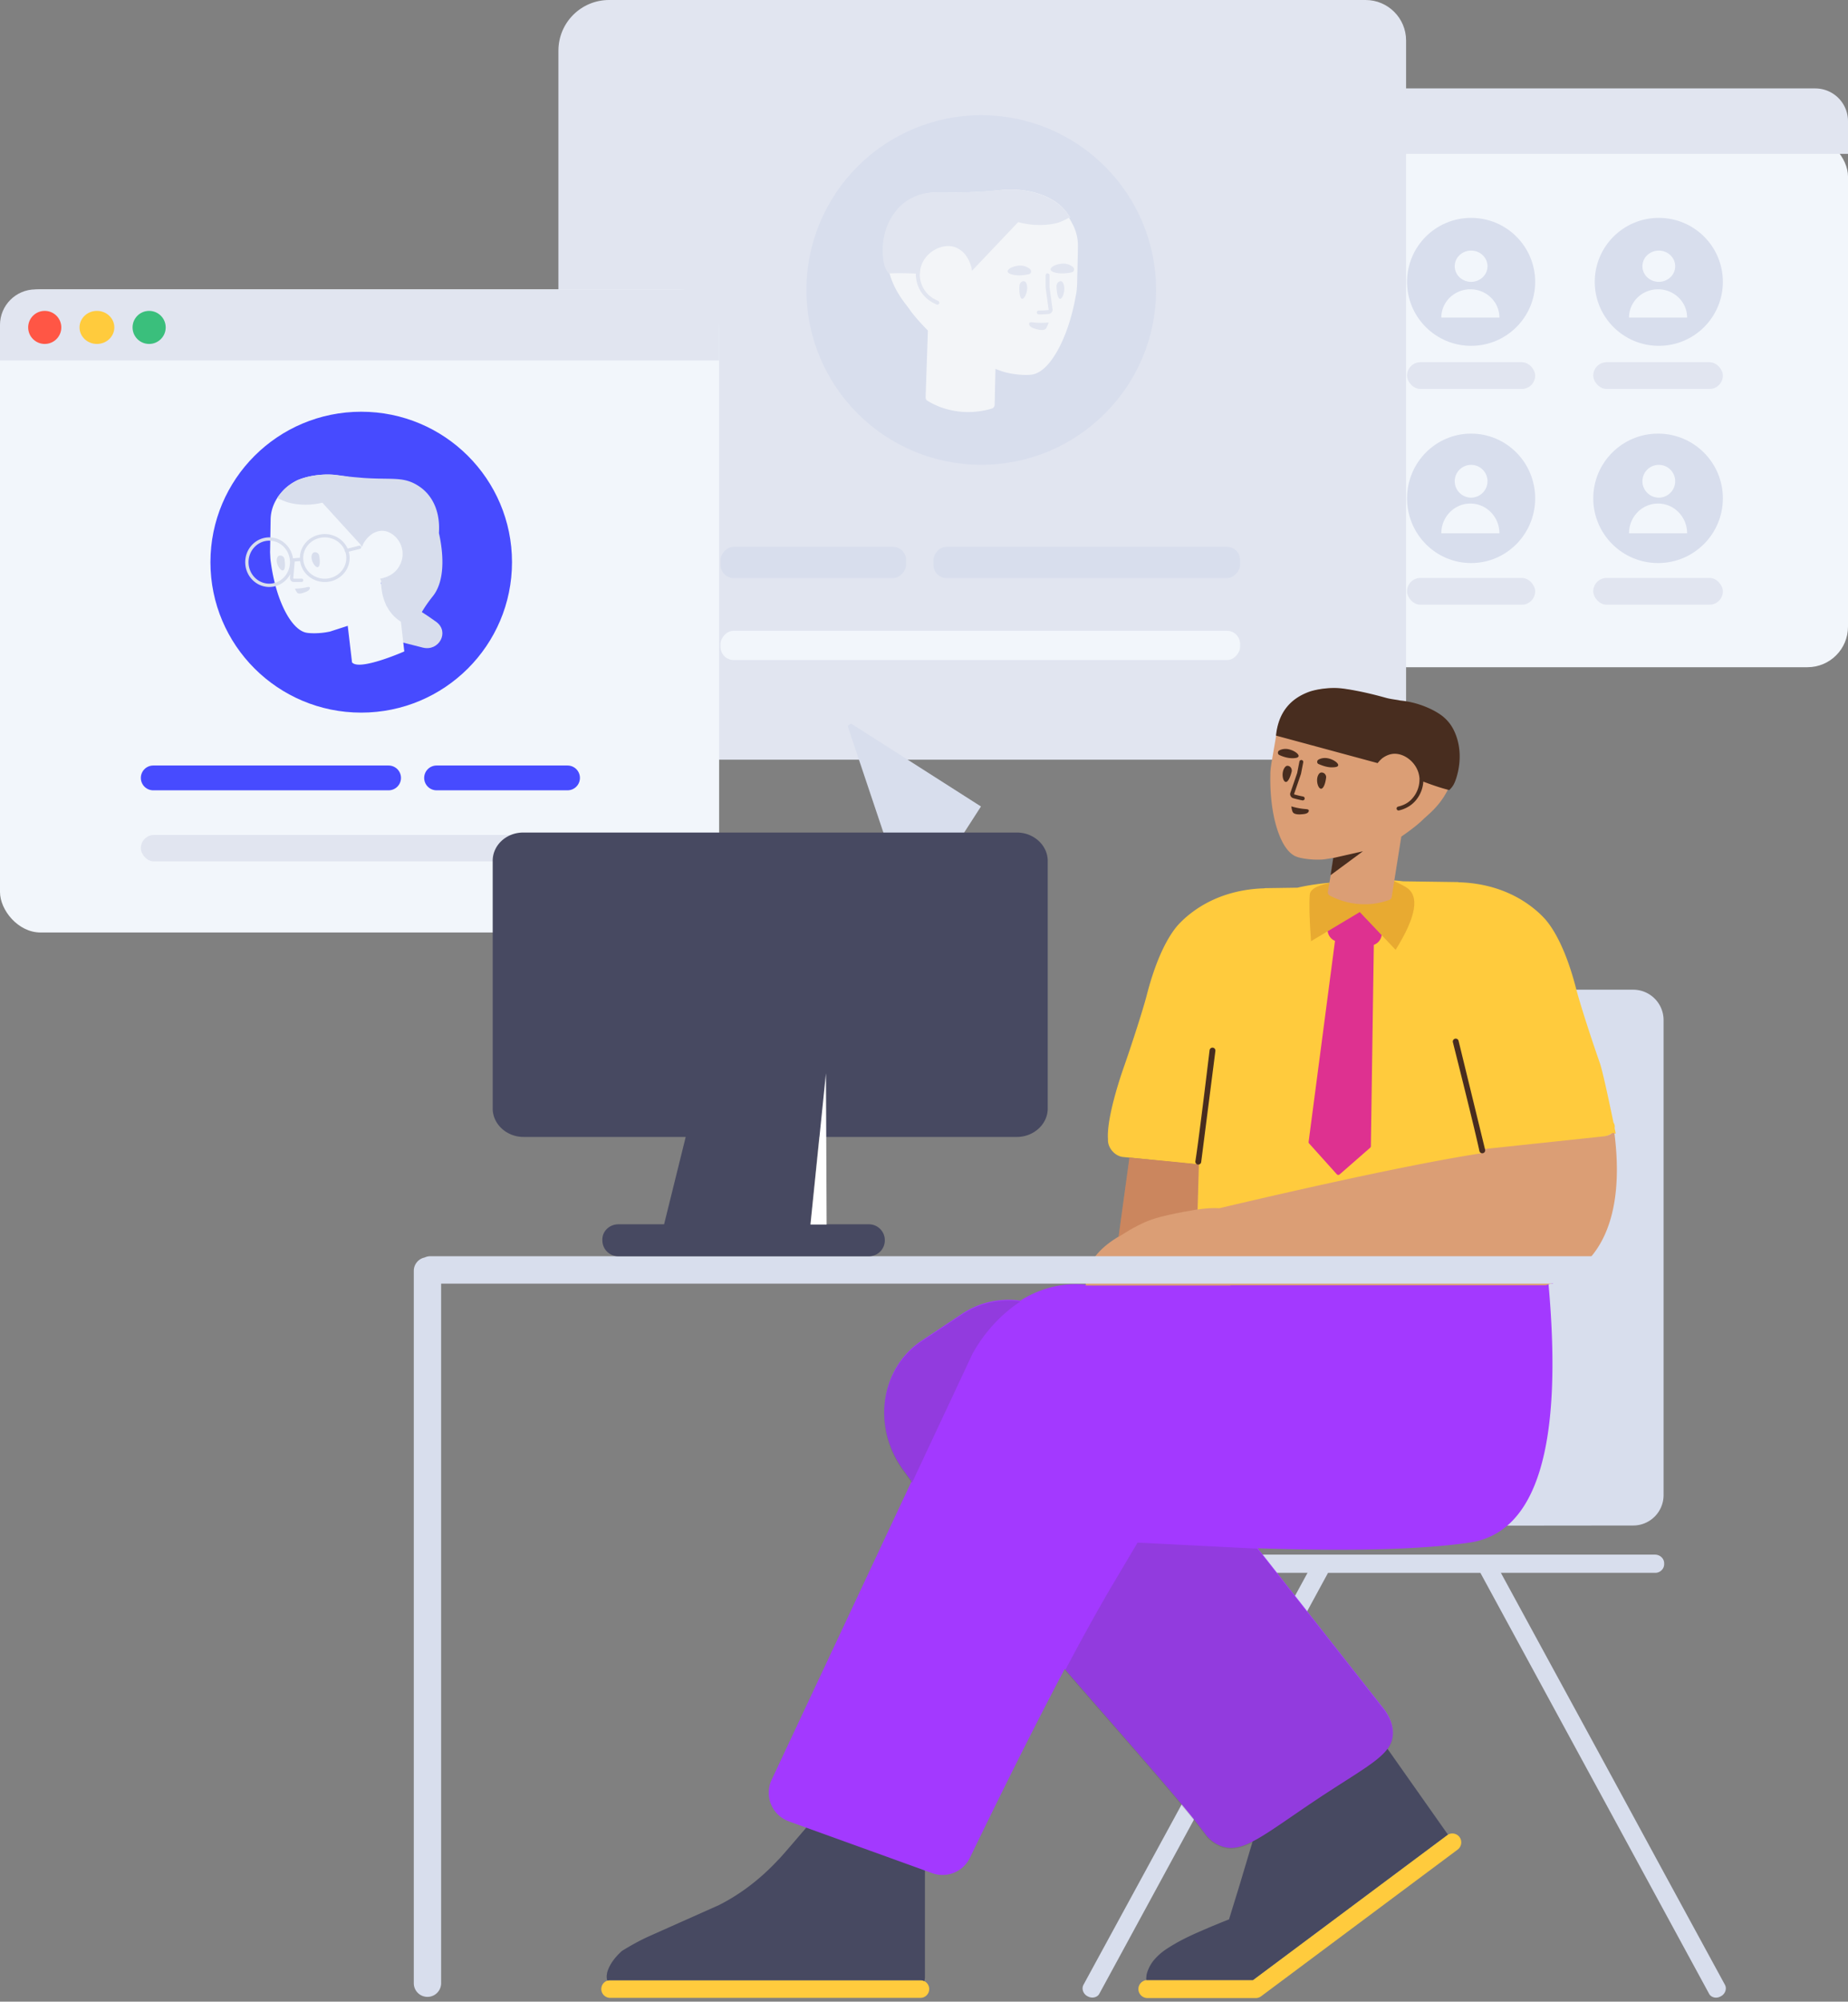 <svg xmlns="http://www.w3.org/2000/svg" width="460" height="498" xmlns:v="https://vecta.io/nano"><rect width="100%" height="100%" fill="#808080" stroke="none"/><style><![CDATA[.B{fill:#d8deed}.C{fill:#f2f6fb}.D{fill:#e1e5f0}.E{fill-rule:nonzero}.F{fill:#ffcb3d}]]></style><g fill="none" fill-rule="evenodd"><g class="E"><rect width="188" height="132.154" rx="10.08" x="272" y="33.846" class="C"/><g class="B"><ellipse cx="319.464" cy="70.124" rx="15.945" ry="15.918"/><ellipse cx="366.186" cy="70.124" rx="15.945" ry="15.918"/><ellipse cx="412.907" cy="70.124" rx="15.945" ry="15.918"/><ellipse cx="319.464" cy="123.985" rx="15.945" ry="16.103"/><ellipse cx="366.186" cy="123.985" rx="15.945" ry="16.103"/><ellipse cx="412.722" cy="123.985" rx="16.13" ry="16.103"/></g><path d="M319.464 71.974c4.095 0 7.416 3.15 7.416 7.034h-14.833c0-3.885 3.32-7.034 7.417-7.034zm0-9.624c2.252 0 4.078 1.74 4.078 3.887s-1.826 3.886-4.078 3.886-4.08-1.74-4.08-3.886 1.827-3.887 4.08-3.887zM366 71.974c3.993 0 7.23 3.15 7.23 7.034h-14.46c0-3.885 3.237-7.034 7.23-7.034zm.185-9.624c2.253 0 4.08 1.74 4.08 3.887s-1.827 3.886-4.08 3.886-4.078-1.74-4.078-3.886 1.826-3.887 4.078-3.887zm46.537 9.624c3.993 0 7.23 3.15 7.23 7.034h-14.46c0-3.885 3.236-7.034 7.23-7.034zm.185-9.624c2.253 0 4.08 1.74 4.08 3.887s-1.827 3.886-4.08 3.886-4.079-1.74-4.079-3.886 1.827-3.887 4.08-3.887zm-93.443 62.93c4.095 0 7.416 3.315 7.416 7.404h-14.833a7.41 7.41 0 0 1 7.417-7.404zm0-9.624a4.075 4.075 0 0 1 4.078 4.072 4.079 4.079 0 1 1-8.158 0 4.075 4.075 0 0 1 4.08-4.072zM366 125.28c3.993 0 7.23 3.315 7.23 7.404h-14.46c0-4.09 3.237-7.404 7.23-7.404zm.185-9.624a4.075 4.075 0 0 1 4.08 4.072 4.079 4.079 0 1 1-8.158 0 4.075 4.075 0 0 1 4.078-4.072zm46.537 9.624c3.993 0 7.23 3.315 7.23 7.404h-14.46c0-4.09 3.236-7.404 7.23-7.404zm.185-9.624a4.075 4.075 0 0 1 4.08 4.072 4.079 4.079 0 1 1-8.159 0 4.075 4.075 0 0 1 4.08-4.072z" class="C"/><g class="D"><rect width="31.89" height="6.663" x="303.519" y="90.113" rx="3.332"/><rect width="31.89" height="6.663" x="350.24" y="90.113" rx="3.332"/><rect width="32.26" height="6.663" x="396.592" y="90.113" rx="3.332"/><rect width="31.89" height="6.663" x="303.519" y="143.789" rx="3.332"/><rect width="31.89" height="6.663" x="350.24" y="143.789" rx="3.332"/><rect width="32.26" height="6.663" x="396.592" y="143.789" rx="3.332"/><path d="M272 30.144c0-4.498 3.65-8.144 8.138-8.144h171.724A8.15 8.15 0 0 1 460 30.144v8.144H272v-8.144z"/><path d="M339.92 0H151.6C144.641 0 139 5.641 139 12.6v163.8c0 6.959 5.641 12.6 12.6 12.6h185.8c6.959 0 12.6-5.641 12.6-12.6V10.08C350 4.513 345.487 0 339.92 0z"/></g></g><g transform="matrix(-1 0 0 1 287.77 28.666)"><ellipse cx="43.513" cy="43.485" rx="43.513" ry="43.485" class="B E"/><path fill="#f3f5f8" d="M22.113 24.363c3.964-5.496 12.253-6.215 16.063-5.804.464.051 2.111.257 4.48.411 1.287.103 2.316.103 2.934.154 7.672.308 10.71-.616 14.57 1.438.722.36 2.37 1.284 3.81 3.082 4.068 5.085 3.09 11.66 2.832 13.612-.926 5.856-4.324 9.451-5.354 10.941-1.195 1.758-3.186 3.896-4.648 5.381l.569 16.582c0 .367-.158.734-.475.892a18.58 18.58 0 0 1-5.746 2.31c-4.376.997-8.119.262-10.227-.368a1.01 1.01 0 0 1-.738-.945l-.199-8.926c-2.204.813-2.087.73-2.334.813-3.24.82-6.015.718-6.53.615-1.85-.154-3.804-1.693-5.551-4.309-2.365-3.488-4.473-8.926-5.604-15.44-.206-.924-.257-1.847-.309-2.77l-.205-9.183c-.052-2.052.411-4.104 1.44-5.95.256-.513.513-.966.795-1.37l-.294-.138c.257-.36.515-.668.72-1.028z"/><g class="D E"><path d="M33.818 37.411c2.19 0 4.541 1.573 2.083 2.19-1.55.45-3.259.169-4.274-.056-.534-.112-.695-.842-.267-1.235.48-.45 1.336-.899 2.458-.899zm4.58-18.85l4.587.417 2.989.156c7.833.313 10.925-.626 14.841 1.46.722.365 2.423 1.303 3.866 3.128 4.483 5.527 3.4 12.253 2.885 13.817-.36 1.095-1.03 1.825-1.03 1.825-2.723-.121-5.243-.038-7.718.09-.054-1.319-.452-2.645-1.294-3.811-1.69-2.363-4.86-3.676-7.396-2.836-1.427.473-2.378 1.576-2.483 1.68-1.378 1.724-1.72 3.546-1.743 3.67v.006l-.056.563-11.52-12.136c-2.06.574-5.462 1.147-9.327.313-1.391-.313-2.577-1.043-3.607-1.512.257-.365.515-.678.67-.939 4.02-5.579 12.47-6.309 16.336-5.891zM23.07 36.925c2.227 0 4.616 1.532 2.118 2.213-1.466.397-3.204.17-4.236-.057-.543-.113-.706-.85-.325-1.248.488-.454 1.357-.908 2.443-.908zm1.725 5.703c0-.633-.354-1.213-.885-1.318-.355-.053-.664.053-.886.738-.575 1.634.399 4.269 1.151 3.478.443-.527.576-2.002.62-2.898zm9.219-.164c-.044-.636-.48-1.166-1.005-1.166-.349 0-.655.16-.83.848-.436 1.695.787 4.238 1.442 3.337.436-.635.436-2.119.393-3.02zM30.158 53.11c.368-.111 1.262-.388 1.42-.997 0-.11.053-.277 0-.388-.21-.387-.841-.166-1.788-.11-1.683.11-3.05-.056-3.05-.056s.368 1.108.63 1.44c.527.83 2.21.277 2.788.11zm-4.38-4.87c-.092.56.338 1.113.902 1.209l.206.018a25.49 25.49 0 0 0 2.285.09.486.486 0 1 0 0-.97c-.88 0-1.386-.024-2.209-.089l-.162-.012c-.01-.004-.065-.074-.06-.1l.754-5.47.005-.066v-3.01a.486.486 0 0 0-.973 0v2.976l-.748 5.425z"/><path d="M58.74 38.462a7.093 7.093 0 0 1-.76 4.459c-.88 1.665-2.121 2.576-3.723 3.277a.486.486 0 1 0 .39.89c.696-.304 1.248-.598 1.887-1.067a7.732 7.732 0 0 0 2.302-2.64 8.058 8.058 0 0 0 .863-5.077.486.486 0 0 0-.96.158z"/></g></g><g class="E"><g transform="matrix(-1 0 0 1 308.675 136.041)"><rect width="76.329" height="7.774" rx="3.276" class="B"/><rect width="129.323" height="7.288" y="20.892" rx="3.276" class="C"/><rect width="46.187" height="7.774" x="83.136" rx="3.276" class="B"/></g><path d="M244.18 200.649L211.82 180c-.431.298-.431.298-.82.639l12.097 36.06s4.752-.638 8.424-2.681l5.487 6.982 4.599-2.816c.896-.683 2.027-1.773 3.393-3.272l-5.487-7.025 4.666-7.238z" class="B"/><rect width="179" height="160" rx="10.08" y="72" class="C"/><path d="M0 80.843C0 75.96 3.968 72 8.846 72h161.308c4.885 0 8.846 3.97 8.846 8.843v8.843H0v-8.843z" class="D"/><ellipse cx="11.136" cy="81.46" fill="#ff5645" rx="4.124" ry="4.113"/><ellipse cx="24.128" cy="81.46" rx="4.331" ry="4.113" class="F"/><ellipse cx="37.12" cy="81.46" fill="#3abf7c" rx="4.124" ry="4.113"/><path fill="#474bff" d="M96.727 190.457c1.704 0 3.085 1.381 3.085 3.085s-1.381 3.085-3.085 3.085H38.143c-1.704 0-3.085-1.381-3.085-3.085s1.381-3.085 3.085-3.085h58.584zm44.543 0c1.704 0 3.085 1.381 3.085 3.085s-1.381 3.085-3.085 3.085h-32.6c-1.704 0-3.085-1.381-3.085-3.085s1.381-3.085 3.085-3.085h32.6zm-51.357-88.02c20.728 0 37.532 16.758 37.532 37.43s-16.804 37.429-37.532 37.429-37.532-16.758-37.532-37.43 16.803-37.429 37.532-37.429z"/><rect width="109.297" height="6.581" y="207.733" rx="3.276" x="35.058" class="D"/><path d="M102.353 150.704c1.231.683 3.601 2.09 6.29 4.054 3.282 2.475.639 7.382-3.418 6.358l-5.698-1.45c-1.64-.428-2.78-1.75-2.871-3.33l-.137-2.346c-.137-2.091 1.64-3.84 3.874-3.84.684.042 1.368.212 1.96.554z" class="B"/><path d="M83.669 118.206l2.68.358a18.9 18.9 0 0 0 3.843.538c.714.045 1.25.672 1.25 1.388l-.446 11.466c-.045 1.075 1.161 1.747 2.055 1.12 0 0 .044 0 .044-.045.134-.09 1.117-.672 2.324-.717 2.144-.045 4.289 1.792 4.959 4.03.714 2.33-.134 4.704-1.564 6.182-1.028 1.03-2.234 1.478-3.038 1.701-.402.045-.804.404-.893.807 0 0 0 .044-.045.09l.384.74 3.765-.65.401 2.452-.044 3.065 1.292 11.343s-11.228 4.948-13.01 2.715l-1.065-9.088-.524.171-3.887 1.254c-2.86.627-5.272.403-5.719.314-3.708-.493-7.684-7.614-9.024-17.602-.134-.806-.134-1.612-.179-2.418l.134-8.017c0-1.792.492-3.538 1.385-5.061.09-.18.179-.313.268-.448a10.2 10.2 0 0 1 .938-1.254 12.442 12.442 0 0 1 4.11-3.18c3.485-1.433 7.417-1.567 9.606-1.254z" class="C"/><path d="M84.004 118.205l2.692.357 1.3.134 2.603.223c6.818.445 9.465-.312 12.875 1.56.628.356 2.063 1.203 3.274 2.762 2.435 3.132 2.676 6.846 2.507 9.387.736 3.21 2.073 11.184-1.493 15.68-4.538 5.721-3.993 7.6-3.993 7.6l-2.173-1.485.69 1.073-2.152-.62c-1.895-1.084-3.115-2.58-3.898-4.116l-.137-.094.05-.078c-1.223-2.508-1.308-5.088-1.284-6.13-1.732-3.22-3.767-6.946-5.163-9.005l-9.466-10.384c-1.794.445-4.755.846-8.12.044-1.076-.267-2.293-.818-3.1-1.219a14.32 14.32 0 0 1 1.118-1.489c1.211-1.426 2.63-2.308 4.11-3.02 3.5-1.427 7.562-1.491 9.76-1.18z" class="B"/><path d="M88.263 140.21l2.212-5.01s.707-1.419 2.256-2.438c.133-.089 1.106-.665 2.3-.71 2.124-.044 4.247 1.774 4.911 3.99.752 2.306-.089 4.656-1.504 6.075s-3.23 1.73-3.805 1.862l-2.3-.221" class="C"/><g class="B"><path d="M77.11 146.143c.039.045 0 .18 0 .27-.08.45-.748.765-1.023.854-.432.18-1.69.72-2.122.18-.197-.225-.55-.99-.55-.99h.034a14.91 14.91 0 0 0 2.285-.224c.707-.135 1.218-.315 1.375-.09zm3.729-13.269c2.547 0 4.737 1.485 5.685 3.608l2.876-.717a.413.413 0 0 1 .279.77l-.079.029-2.793.696a5.77 5.77 0 0 1 .218 1.578c0 3.297-2.773 5.964-6.186 5.964-3.15 0-5.755-2.27-6.138-5.213l-1.348.112-.35 4.105c0 .071.062.154.074.155.278.023.45.023 1.153.009l.835-.01a.412.412 0 1 1 0 .823l-.819.01c-.724.014-.913.014-1.222-.01-.448-.013-.794-.434-.84-.903l-.005-.11.078-.92c-.984 1.836-2.85 3.1-5.01 3.182l-.225.004c-3.306 0-5.98-2.766-5.98-6.17s2.674-6.17 5.98-6.17c2.99 0 5.464 2.264 5.909 5.215l1.722-.144c.04-3.264 2.797-5.893 6.186-5.893zm-13.817 1.645c-2.844 0-5.156 2.391-5.156 5.347s2.312 5.347 5.156 5.347 5.155-2.39 5.155-5.347-2.311-5.347-5.155-5.347zm13.817-.822c-2.965 0-5.362 2.305-5.362 5.141s2.397 5.141 5.362 5.141 5.361-2.305 5.361-5.141c0-.529-.083-1.039-.238-1.52a.39.39 0 0 1-.162-.231.408.408 0 0 1 0-.197c-.798-1.872-2.717-3.193-4.961-3.193zm-10.034 5.429c.13.773.259 2.018-.086 2.576-.56.902-2.07-1.159-1.812-2.619.13-.601.432-.859.777-.859a1.045 1.045 0 0 1 1.121.902zm8.661-.823a1.045 1.045 0 0 0-1.121-.901c-.345 0-.647.257-.776.858-.259 1.46 1.25 3.521 1.811 2.62.345-.558.216-1.804.086-2.577z"/><path d="M425.42 496.035c.487.925 1.8 1.266 2.82.681l.195-.097c1.021-.584 1.459-1.85.924-2.824l-15.217-27.945a26075.33 26075.33 0 0 0-27.614-50.778l-12.932-23.759h38.455c1.167 0 2.188-.973 2.188-2.141v-.244c0-1.168-1.02-2.142-2.285-2.142H278.552c-1.167 0-2.188.974-2.188 2.142v.244c0 1.168.973 2.142 2.188 2.142l46.916-.001-12.933 23.759a26075.76 26075.76 0 0 1-27.614 50.778l-15.217 27.945c-.535.974-.097 2.24.924 2.824l.194.097c1.021.536 2.334.244 2.82-.681l56.93-104.721h37.92l56.929 104.72zm-97.693-249.802a7.56 7.56 0 0 0-7.56 7.56v118.268a7.56 7.56 0 0 0 7.56 7.56h.008l78.806-.083a7.56 7.56 0 0 0 7.552-7.56V253.793a7.56 7.56 0 0 0-7.56-7.56h-78.806z"/></g><path d="M360.32 456.506a2.239 2.239 0 0 1 2.866.408l.104.128.093.135c.617.966.397 2.284-.53 2.98l-48.811 36.417-.072.052-.073.048a2.18 2.18 0 0 1-1.314.436h-26.982l-.157-.006a2.27 2.27 0 0 1-2.073-2.076l-.006-.158.006-.158c.083-1.146 1.068-2.081 2.23-2.081l26.29-.001 48.287-36.026zm-131.21 36.17a2.18 2.18 0 0 1 2.187 2.19l-.005.158a2.18 2.18 0 0 1-2.182 2.033h-77.251c-1.167 0-2.188-.973-2.188-2.19l.006-.158a2.18 2.18 0 0 1 2.182-2.033z" class="F"/><path fill="#474961" d="M201.112 454.215l29.113 10.221.003.002v27.54a2.42 2.42 0 0 1-.176.908 2.191 2.191 0 0 0-.942-.21h-77.251l-.157.005a2.198 2.198 0 0 0-.487.09 2.41 2.41 0 0 1-.143-.386l-.04-.164v-.049c0-.243-.048-.487 0-.73.05-.292.05-.536.146-.828.632-2.19 2.334-4.04 3.452-5.063.146-.146.243-.195.389-.292 2.14-1.314 4.327-2.532 6.612-3.554l17.356-7.74c3.84-1.948 9.14-5.259 14.682-11.198.291-.146 7.443-8.552 7.443-8.552zm141.613-22.882l17.695 25.115-.1.058-.142.098-48.287 36.026H285.6l-.157.006a2.16 2.16 0 0 0-.082.008 3.843 3.843 0 0 1-.052-.455c.048-.341.048-.73.146-1.12a9.994 9.994 0 0 1 1.07-2.434c1.409-2.24 3.937-3.798 3.937-3.798 2.917-1.898 5.59-3.164 8.75-4.527a185.63 185.63 0 0 1 6.71-2.775l2.625-8.52 4.91-16.407 29.267-21.275z"/><path fill="#a339ff" d="M385.433 319.243c3.695 40.621-2.874 62.14-19.707 64.559-11.939 1.715-29.491 2.182-52.656 1.4l31.34 39.875c.73.943 2.315 3.202 2.31 6.075-.028 5.267-5.57 7.757-17.81 15.794-14.383 9.516-19.797 14.706-25.356 12.168a8.467 8.467 0 0 1-3.386-2.625c-6.046-8.18-19.914-23.65-35.15-41.249-6.739 12.728-14.604 28.386-23.595 46.974a7.56 7.56 0 0 1-9.13 3.902l-.243-.084-35.706-12.894a7.56 7.56 0 0 1-4.38-10.089l.104-.232 34.837-74.267a330.865 330.865 0 0 1-2.082-2.863c-.043-.088-.107-.11-.15-.198-7.611-10.635-5.52-25.088 4.711-31.927l10.165-6.752c4.362-2.882 9.477-3.912 14.453-3.235 2.486-1.557 5.358-2.838 8.622-3.538 3.303-.695 6.395-.661 9.236-.213l113.573-.58z"/><path fill="#444" d="M283.155 383.8l29.798 1.504 31.436 39.995c.73.944 2.315 3.202 2.31 6.075-.028 5.267-5.569 7.757-17.81 15.794-14.383 9.516-19.797 14.706-25.356 12.168a8.467 8.467 0 0 1-3.386-2.625c-6.03-8.158-19.844-23.57-35.033-41.114 4.385-8.288 8.294-15.34 11.73-21.158l6.311-10.639zm-43.627-56.767c4.38-2.894 9.518-3.92 14.512-3.227-7.274 4.63-11.208 11.59-11.994 13.063l-15.042 32.066a332.042 332.042 0 0 1-2.202-3.026c-.042-.087-.107-.11-.15-.197-7.61-10.636-5.52-25.089 4.711-31.927z" opacity=".177"/><path d="M349.261 219.265l13.534.191c.097 0 .194 0 .291.05 3.55.096 10.501.778 17.064 5.306.973.681 2.431 1.752 3.938 3.31 1.313 1.315 5.154 5.842 8.265 17.965 1.118 4.284 4.181 13.583 5.883 18.403.527 1.526 1.656 6.455 3.385 14.785.117.18.206.373.261.576l.035.148a1.89 1.89 0 0 1-.01.65l.281 1.376-1.19.025c-.55.443-1.308.754-2.17.84l-13.188 1.4c2.129 13.18 2.379 24.235 1.187 31.146 0 .153-.054.358-.108.51-.27 1.582-84.206 3.47-84.8 2.908-5.398-4.846-4.21-16.426-4.21-16.426l.502-12.69-18.754-1.894c-1.964-.244-3.828-2.322-3.654-4.464l-.005.074c-.395-5.139 3.022-15.303 3.766-17.455 1.702-4.82 4.764-14.119 5.883-18.403 3.111-12.122 6.952-16.65 8.264-17.964 1.507-1.558 2.966-2.63 3.938-3.311 6.563-4.528 13.515-5.21 17.064-5.307a.506.506 0 0 1 .22-.048h.072l7.95-.113c4.136-.964 8.198-1.274 11.513-1.524 4.849-.338 9.855-.695 14.793-.064z" class="F"/><path fill="#de3190" d="M338.472 226.906l5.45 5.747-.024.152a3.025 3.025 0 0 1-1.93 2.275l-.736 50.095a.504.504 0 0 1-.173.372l-7.601 6.645a.504.504 0 0 1-.707-.042l-6.887-7.665a.504.504 0 0 1-.125-.402l6.564-49.992a3.03 3.03 0 0 1-1.818-2.407l7.987-4.778z"/><path fill="#8c2a00" d="M339.334 218.624c-2.777.495-13.019.61-13.31 3.953-.195 2.228-.09 6.09.314 11.587l12.134-7.258 8.92 9.407c5.22-8.35 6.053-13.562 2.501-15.638-5.328-3.114-7.783-2.546-10.56-2.051z" opacity=".2"/><path fill="#db9e75" d="M401.851 281.87c1.87 14.574.367 32.804-17.055 37.905l-78.523.001.021.068H270.27c-.2-4.749 2.526-8.81 8.176-12.182l2.693-19.67 12.114 1.168 5.17.571-.31 11.19c1.99-.303 3.784-.408 5.381-.315 11.725-2.776 45.807-10.7 65.127-13.658l-.103-.974 30.65-3.252c.777-.078 1.467-.337 2-.711l.17-.129.514-.011zm-68.415-110.559c1.818.121 3.431.447 4.57.8.42.131 1.91.62 4.078 1.19 1.175.328 2.13.514 2.693.673 7.055 1.671 10.037 1.359 13.245 3.967a10.942 10.942 0 0 1 2.975 3.555c2.639 5.056 1.044 10.52.322 12.71l-.155.465c-1.917 5.281-5.716 8.014-6.94 9.214-1.464 1.46-3.782 3.141-5.415 4.261l-2.384 15.001c-.065.335-.273.641-.587.729a17.072 17.072 0 0 1-5.61 1.09c-4.138.137-7.396-1.191-9.194-2.137a.936.936 0 0 1-.5-.99l1.44-8.413c-2.696.447-2.537.381-2.799.415-3.155.18-5.713-.418-6.172-.606-1.69-.478-3.225-2.265-4.375-5.018-1.564-3.677-2.537-9.123-2.41-15.397-.019-.748.06-1.477.157-2.202l.058-.435 1.47-8.591c.323-1.921 1.162-3.692 2.412-5.284.53-.69 1.033-1.237 1.612-1.67 3.614-3.153 8.065-3.614 11.51-3.327z"/><path fill="#8c2a00" d="M281.138 287.991l17.284 1.669-.335 11.232c-5.274.873-9.079 1.716-11.415 2.529-2.206.767-4.777 2.092-7.713 3.972l-.522.337 2.7-19.739z" opacity=".2"/><g fill="#482d1f"><path d="M301.797 260.652l.099.005a.73.73 0 0 1 .637.811l-3.543 27.691a.73.73 0 0 1-1.44-.232c.597-3.692 2.158-16.155 3.535-27.632a.73.73 0 0 1 .81-.638zm60.381-2.226a.73.73 0 0 1 .886.53l6.616 27.121a.73.73 0 0 1-1.428.3c-.766-3.661-3.774-15.856-6.602-27.064a.73.73 0 0 1 .528-.887zm-30.311-44.961l7.403-1.68-8.073 5.962zm-3.722-20.658c.312-.584.674-.662 1.055-.588.573.111.958.682.894 1.265-.11.822-.37 2.16-.958 2.64-.874.673-1.765-1.88-.99-3.317zm-8.428-1.74c.36-.575.712-.605 1.084-.483.554.207.834.807.723 1.38-.206.804-.609 2.114-1.179 2.499-.95.559-1.536-2.035-.628-3.396zm4.553 11.5c.352-.03 1.21-.112 1.455-.61.019-.095.094-.23.065-.334-.126-.372-.736-.292-1.604-.411a17.735 17.735 0 0 1-2.758-.587s.148 1.02.331 1.354c.386.82 2.006.638 2.51.588zm-1.38-10.237l.017-.066-.011.033-.006.033zm-1.693 4.909c-.194.521.12 1.132.646 1.328l.193.055a24.75 24.75 0 0 0 2.157.508.487.487 0 0 0 .185-.956 24.055 24.055 0 0 1-2.083-.49l-.152-.042c-.001-.003-.034-.066-.03-.075l1.713-4.986.018-.066.548-2.82a.487.487 0 1 0-.954-.185l-.542 2.787-1.699 4.942zm32.129-2.976a7.064 7.064 0 0 1-1.475 4.021c-1.072 1.395-2.321 2.027-3.85 2.402a.487.487 0 0 0 .231.946 8.172 8.172 0 0 0 1.868-.675 7.264 7.264 0 0 0 2.517-2.074 8.03 8.03 0 0 0 1.68-4.584.486.486 0 1 0-.971-.036z"/><path d="M334.138 171.294c4.9.636 9.61 1.986 10.934 2.344 1.08.31 2.92.494 3.417.64 5.405.518 9.5 2.918 10.903 4.172a9.974 9.974 0 0 1 2.61 3.484c2.69 5.78.607 11.773-.094 13.124-.49.946-1.169 1.509-1.169 1.509-1.953-.483-4.316-1.267-7.091-2.353l-.297-.117a6.358 6.358 0 0 0-.576-2.646c-1.11-2.447-3.741-4.2-6.18-3.88-1.372.179-2.426 1.015-2.54 1.092-.455.39-.83.803-1.136 1.195l-25.299-6.844c.558-5.5 3.34-9.144 8.346-10.936 1.352-.484 4.998-1.197 8.172-.784zm-3.603 17.366c1.957.38 3.797 2.128 1.5 2.226-1.468.16-2.892-.414-3.81-.791-.458-.189-.48-.838-.034-1.098.504-.299 1.342-.532 2.344-.337zm-9.861-2.267c1.956.38 3.806 2.08 1.5 2.226-1.364.132-2.854-.357-3.714-.772-.459-.189-.481-.838-.082-1.107.503-.3 1.341-.533 2.296-.347z"/></g><path d="M396.392 312.542a3.408 3.408 0 0 1 0 6.816l-286.586-.001V493.41a3.403 3.403 0 1 1-6.806 0V316.188c0-1.64 1.16-3.008 2.704-3.33a3.393 3.393 0 0 1 1.433-.316h289.255z" class="B"/><path fill="#474961" d="M253.135 207.132c4.194 0 7.662 3.192 7.662 7.057v61.617c0 3.865-3.468 7.058-7.662 7.058h-49.208l-2.22 21.735h14.569a3.952 3.952 0 0 1 3.966 3.78l.005.197c0 2.24-1.79 3.977-3.971 3.977h-62.364a3.952 3.952 0 0 1-3.967-3.78l-.005-.197c-.112-2.185 1.734-3.977 3.972-3.977h11.393l5.38-21.735h-40.378c-4.194 0-7.663-3.193-7.663-7.058v-61.56c-.055-3.922 3.357-7.114 7.608-7.114h122.883z"/></g><path fill="#fff" d="M205.595 267.017l.166 37.638-4.01-.001 3.844-37.637z"/></g></svg>